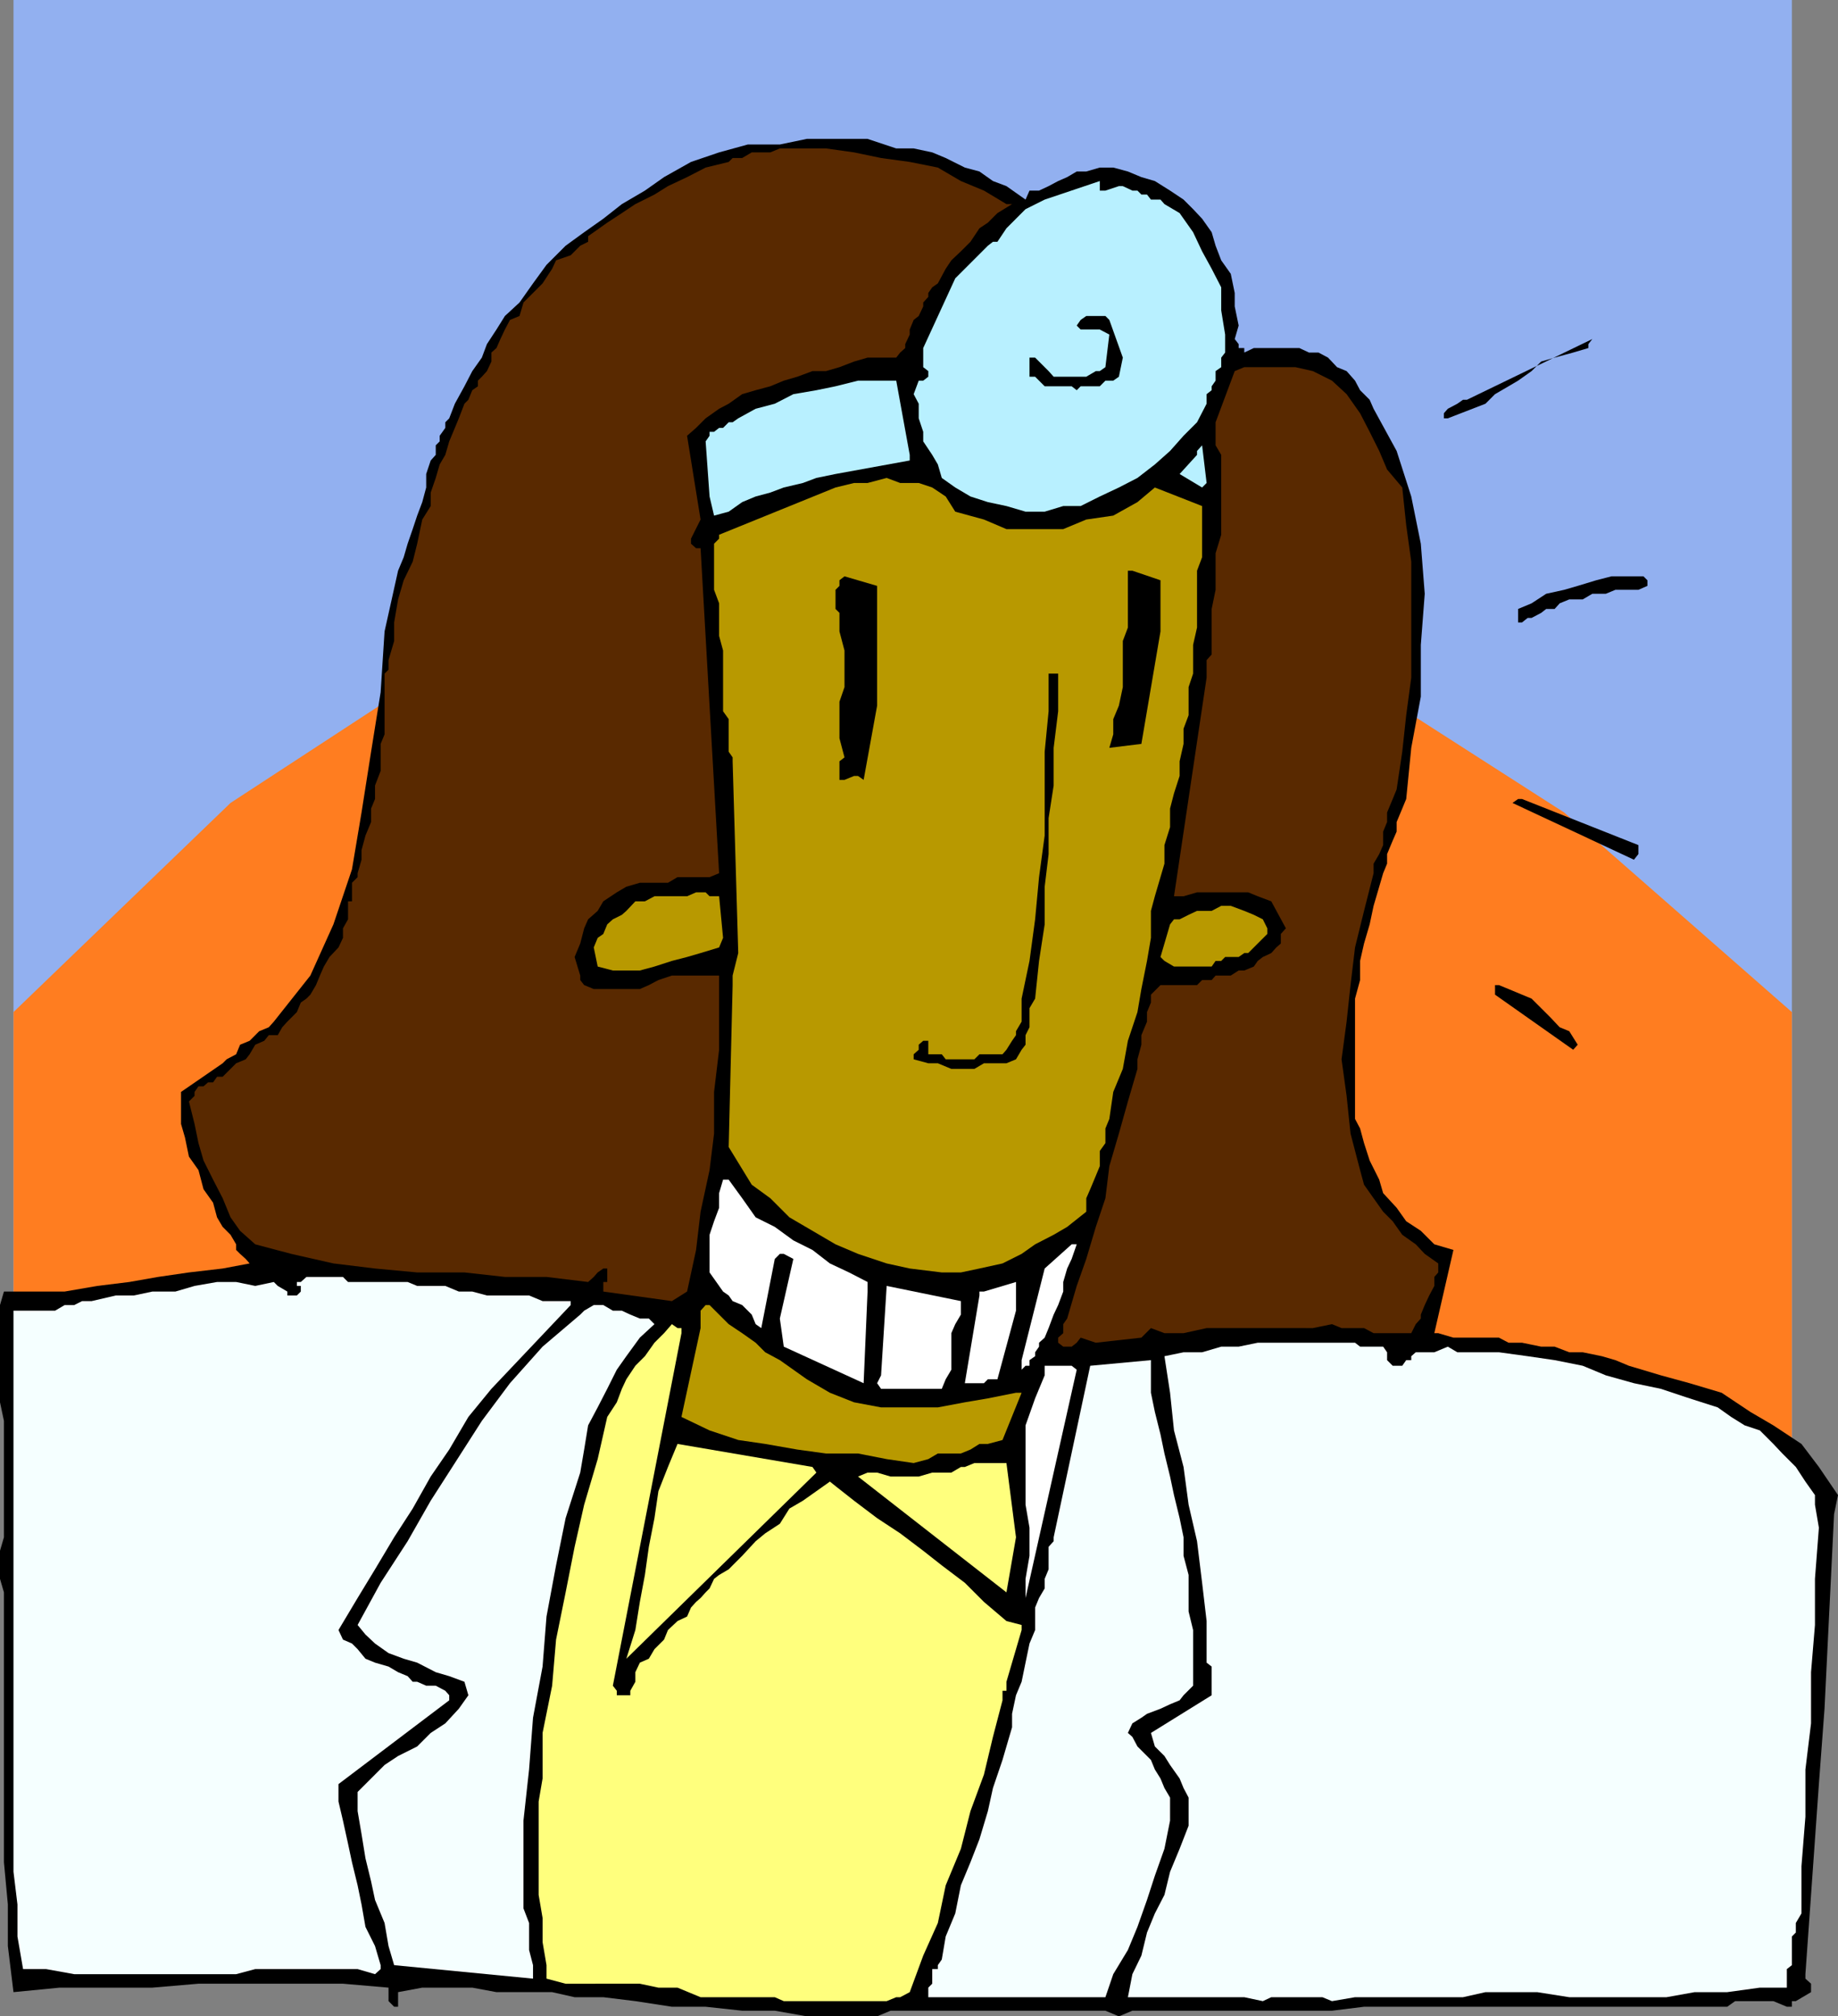 <svg xmlns="http://www.w3.org/2000/svg" width="326.898" height="358.602"><rect width="100%" height="100%" fill="#808080" stroke="none"/><path fill="#92b0f0" d="M2.398 0H318.7v336.3H2.4V0"/><path fill="#ff7d20" d="M2.398 180 41 142.8l38.898-25.402L119.5 101.5l39.898-4L198 103.2l40.602 15.902 39.597 25.398 40.5 35.5v170.2H2.4V180"/><path d="m326.898 265.898-3.398-5-3.102-4.097-5-3.301-4.097-2.398-5.102-3.403L300.5 246l-5.102-1.398-5.699-1.704-2.398-1-2.403-.699-3.398-.699h-2.398l-2.602-1h-2.398l-3.403-.7h-2.398l-1.7-.902H258.5l-2.7-.796h-.698L258.5 222.3l-3.398-1-2.403-2.403-2.597-1.699-1.704-2.398-2.398-2.602-.7-2.398-1.698-3.403-1-3.097-.704-2.602L241 199v-21.398l.898-3.301v-3.403l.704-3.097 1-3.403.699-3.296 1-3.403.699-2.398.7-1.7v-1.703l1-2.398.698-1.602V146.2l1-2.398.704-1.7L251 133l1.7-9.102V114.7l.698-9.097-.699-8.903L251 88.301l-2.602-8.102-4.097-7.5-.7-1.597-1.703-1.704L241 67.7l-1.5-1.7-1.7-.7-1.6-1.698-1.7-.903h-1.7l-1.698-.8H223l-1.7.8v-.8h-1v-.7l-.698-.898.699-2.403-.7-3.398v-2.398l-.703-3.403-1.699-2.398-1-2.602-.699-2.398-1.7-2.403-1.6-1.699-1.7-1.699-2.398-1.602-2.704-1.699L203 31.5l-2.398-1-2.602-.7h-2.398l-2.403.7H191.5l-1.7 1-1.6.7-1.7.902-1.7.796h-1.698l-.704 1.602L179 33.102l-2.398-.903-2.403-1.699-2.597-.7-3.403-1.698-2.398-1-3.301-.704h-3.102l-5.097-1.699H143.5l-4.8 1H133l-5.102 1.403-5 1.699-4.796 2.699-3.403 2.398-4.097 2.403-3.301 2.597-3.403 2.403-3.296 2.398-3.403 3.403-2.398 3.296-2.403 3.403-2.597 2.398-1.5 2.403-1.7 2.597-.902 2.403L84 66l-1.398 2.7-1.704 3.1-1 2.598-.699.704v1l-1 1.398v1l-.699.7v1.698l-.898 1-.801 2.403v2.398l-.7 2.602-.902 2.398-.8 2.403-.899 2.597-.7 2.403-1 2.398-2.402 10.8-.699 10.802L66 133.699 64.3 144.5l-1.698 10.102-3.301 9.796-4.102 9.102-6.5 8.2-.898 1-1.7.698-1.703 1.704-1.699.699L42 187.5l-1.7.898-.698.704-7.403 5.097v5.7l.7 2.402.703 3.398 1.699 2.403.898 3.398 1.7 2.398.703 2.602 1 1.7.699.698.699.704 1 1.699v1l.7.699 1 .898.698.801-4.796.903-6 .699-5.5.8L23 228l-5.7.7-5.8 1H.7l-.7 2.402v17.296l.7 3.301v20.7L0 275.8v5l.7 2.398v48l.698 7.5v7.403l1 8.199 8.204-.801h16.5l8.199-.7H61l8.102.7v2.398l1 1h.699V354.3l4.3-.801H84l4.3.8h9.9l4 .9h5.1l5.7.698 6.5 1h6l6.5.704h5.8l5.7 1H156l2.398-1h38.204l2.398 1 2.398-1h35.5l5.704-.704h64.597l1.403-1h6.796l2.403 1h.898v-1h.7l2.703-1.597v-1.5l-1-.903v-.796L323.5 317.3l1-13.403 1.7-34.597.698-3.403"/><path fill="#f5ffff" d="m323.5 271.7-.7-4.098v-1.704l-1.698-2.398-1.704-2.602L317 258.5l-1.602-1.7-2.398-2.402-2.7-.898-2.402-1.5-2.398-1.7-5-1.6-5.102-1.7-4.796-1-5-1.398-4.102-1.704-5-1-4.8-.699-5.098-.699h-7.403l-1.699-1-2.398 1H251.8l-.801.7v.698h-.898l-.704 1H247.7l-1-1V240.5l-.699-1h-4.102l-.898-.7h-17.3l-3.4.7h-3.1l-3.4 1h-3.3l-3.398.7 1 6.5.699 6.698 1.699 6.5.898 6.704 1.5 6.5.903 7.398.8 6.8v7.4l.899.698v5.102l-10.8 6.7.698 2.402 1.704 1.699 1 1.597 1.699 2.403.699 1.699.898 1.7v5l-1.597 4.1-1.7 4.098-1 4.102-1.703 3.3-1.398 3.4-1 4.1-1.602 3.302-.796 4.097H221.3l3.3.7 1.5-.7h9.098l1.7.7 4.101-.7h19.2l4-.898h9.198l5.704.898h17.296l5-.898h5.801L313 353.5h4.8v-3.3l.9-.7v-5.102l.698-.699V342l1-1.7v-8.402l.704-8.796v-8.403l1-8.199v-9.102L322.8 289v-8.2l.699-9.1"/><path d="m293 103.2-.7-.7h-5.698l-2.704.7-3.296 1-2.403.698-3.199.704-2.602 1.699-2.398 1v2.398h.7l1-.8h.698l1.704-.899.898-.7h1.5l.898-1 1.704-.698h2.398l1.7-1h2.402l1.699-.704h4.097L293 104.2v-1m-1.602 48.698v-1.597l-20.699-8.2H270l-1 .7 21.602 10.097.796-1M283.2 60.3l-22.302 10.802h-.699l-1 .699-1.699.898-.7.801v.898h.7l6.7-2.597 1.698-1.7 2.403-1.402 1.699-1L272.398 66l1.704-1.7 2.398-.698 3.3-.903 2.7-.8v-.7l.7-.898M280.602 185.8l-1.5-2.402-1.704-.699-1.597-1.699-1.7-1.7-1.703-1.698-1.699-.704-2.398-1-1.7-.699h-.703v1.7l13.903 9.8.8-.898"/><path fill="#592900" d="M255.8 226.3v-1.6l-2.402-1.7-1.597-1.7-2.403-1.698-1.699-2.403L246 215.5l-1.7-2.398-1.698-2.403-.704-2.597-1.699-6.5-.699-6.704-.898-6.5.898-6.699.7-6.5.8-6.699 1.602-6.5 1.699-6.7v-1.698l1-1.704.699-1.597v-2.403l.7-1.699V144.5l1-2.398.698-1.704 1-6.699.704-6.5.898-6.699V99.898l-.898-6.5-.704-6.699L246.7 83.5l-1.398-3.3-1.7-3.4-1.703-3.3-2.398-3.398-2.602-2.403L233.5 66l-3.102-.7h-9.097l-1.7.7-3.402 9.102v4.097l1 1.7v14.203l-1 3.296v6.5l-.699 3.403v8.097l-.898 1v3.102l-5.801 38.898h1.699l2.398-.699H222l1.7.7 2.402.902 2.597 4.8-.898 1v1.7l-.801.699-.898 1-1.5.7-.903.698-.699 1-1.7.704h-1l-1.402.898H216.2l-.699.8h-1.7l-.902.9h-6.5l-1.699 1.698v1.403L204 180v1.7l-1 2.402v1.699l-.7 2.597v1.704l-1.698 5.796-1.602 5.704-1.7 5.796-.698 5.704-1.704 5.097-1.699 5.7-1.699 4.8-1.7 5.801-.698 1v1.602l-.903.796v.903l.903.699h1.5l.898-.7.7-.902 2.698.903 8.102-.903 1.7-1.699 2.402.903h3.398l4.102-.903H233.5l3.398-.699 1.704.7h4l1.699.902H251l.8-1.602.9-1v-.7l.698-1.698.801-1.704.903-1.699v-1.597l.699-.801"/><path fill="#b89900" d="m225.398 165.102-.796-1.602-1.602-.8-1.7-.7-2.402-.898H217.2l-1.7.898h-2.602l-1.5.7-1.597.8h-1l-.7.898-1.703 5.801.704.7 1.699 1h6.699l.7-1h1l.698-.7h2.403l1-.699H222l3.398-3.398v-1"/><path fill="#b8f0ff" d="M217.898 62.7v-3.2l-.699-4.3v-4.098L215.5 47.8l-1.7-3.102-1.6-3.398-2.4-3.403-2.698-1.597-.704-.801H204.7l-.699-.898h-1l-.7-.704h-.902l-1.699-.796h-.7l-2.398.796h-1V32.2l-9.802 3.3-3.403 1.7-1.699 1.698-.699.704-1 1L177.398 43h-.796l-.903.7-5.8 5.8-5.7 12.398v3.403l.903.699v1l-.903.7h-.8l-.899 2.402.898 1.699v2.597l.801 2.403V78.5l1.602 2.398 1 1.704L167.5 85l2.398 1.7 2.704 1.6 3.097 1L179 90l3.398 1h3.403l3.3-1h3.098l3.403-1.7L199 86.7l3.3-1.7 3.098-2.398 2.704-2.403L210.5 77.5l2.398-2.398 1.704-3.301v-1.7l.898-.703V68.7l.7-1V66l1-.7v-1.698l.698-.903m-3.296 23.199L213.8 79.2l-.903 1v.7l-3.097 3.402 4 2.398.8-.8"/><path fill="#b89900" d="M213.8 96.7V90l-8.402-3.3-3.097 2.6L198 91.7l-4.8.698-4.098 1.704H179l-4-1.704L169.898 91l-1.699-2.7-2.398-1.6-2.403-.802h-3.296L157.699 85l-3.398.898h-2.403l-3.296.801-20.704 8.403v.699l-.898.898v8.2l.898 2.402v5.8l.704 2.598V126.5l1 1.398v5.801l.699 1v.7l1 34.101-1 4v1.7l-.7 28.8 4.098 6.7 3.301 2.402 3.398 3.398 4.102 2.398 4.102 2.403 4 1.699 5.097 1.7 4.102.902 5.699.699h3.398l3.301-.7 4.102-.902 3.398-1.699 2.403-1.7 3.296-1.698 2.403-1.403 3.398-2.699v-2.398l.7-1.602 1-2.398.703-1.704V204.7l1-1.398V200.7l.698-1.7.699-4.8 1.7-4.098.902-5L202.3 180l.699-4.102 1-5 .7-4.097V162l.698-2.602 1-3.398.704-2.398V150.3l1-3.2v-3.3l.699-2.7 1-3.101v-2.602l.699-3.097v-2.7l.898-2.402v-5l.801-2.398v-5.102l.7-3.097V101.5l.902-2.398v-2.403"/><path fill="#f5ffff" d="M212.2 299.102v-9.204l-.802-3.296v-6.5l-.898-3.403v-3.3l-.7-3.399-1-4.102-.698-3.296-1-4.102-.704-3.398-1-4-.699-3.403v-5.8l-10.8 1-6.5 30.5v.703l-.899 1v4l-.7 1.699v1.699l-1 1.7-.698 1.698v4l-1 2.403-.704 3.398-.699 3.403-1 2.398-.699 3.3v2.4l-1 3.402-.7 2.398-1.698 5-.903 4.102-1.5 5-1.597 4.097-1.704 4.102-1 5-1.699 4.097-.699 4.102-.7 1v.7h-1v2.6l-.698.7v1.7h31.5l1.398-4.098 2.602-4.301 1.699-4.102 1.699-4.8 1.398-4.297 1.704-4.801 1-5v-4.102l-1-1.699-.704-1.7-1-1.6-.699-1.7-2.398-2.398-.903-1.704-.796-.699.796-1.699 1.602-1 1-.7 2.398-.902 1.704-.796 1.699-.704.699-.898 1.7-1.7v-.698"/><path d="M206.398 112.3v-9.1l-5-1.7h-.796v10.102l-.903 2.398v8.2l-.699 3.3-1 2.398v2.704l-.7 2.398 5.7-.7 3.398-20M199.7 63.602l-2.4-6.704-.698-.699h-3.403l-1 .7-.699 1 .7.703h3.402l1.699.898-.7 5.8-1 .7h-.703l-1.699 1h-5.8l-.899-1-2.398-2.398h-1V67h1l1.699 1.7h4.8l.899.698.7-.699h3.402l1-1H198l1-.699.7-3.398"/><path fill="#fff" d="m191.5 243.602-.898-.704H185.8v1.704l-1.7 4.097-1.703 4.801v14.102l.704 4.097v5l-.704 4.102v3.398l9.102-40.597m.001-22.302h-.898l-4.801 4.302-4.102 16.296v1.704l.7-.704h.703v-1l1-.699v-.699l.699-1v-.7l1-.902.699-1.699.898-2.398.801-1.7.903-2.402V228l.699-2.398.8-1.704.899-2.597"/><path d="M188.2 126.5v-6.7h-1.7v6.7l-.7 7.2v14.902l-1 7.398-.698 7.5-1 7.398-1.403 6.704v4.097l-1 1.7v.703l-.699 1-1 1.597-.7.801h-4.1l-.9.898h-5.1l-.7-.898h-2.398v-2.398h-.903l-.8.699v.898l-.899.801v.898l2.602.704h1.699l2.398 1h4.102l1.699-1h4l1.7-.704 1-1.699.698-.898v-1.7l.704-1.402v-3.398l1-1.7.699-6.703 1-6.5V157.7l.699-5.8v-6.4l.898-5.8V133l.801-6.5"/><path fill="#ffff7d" d="M181.7 289.898V289l-2.7-.7-4-3.402-3.398-3.398-4.102-3.102-3.3-2.597-4.098-3.102L156 270l-4.102-3.102-3.296-2.597-1-.801-2.403 1.7-2.398 1.698-2.403 1.403L138.7 271l-2.597 1.7-1.704 1.402-2.398 2.597-1.7 1.7-.698.703-1.704 1-.898.699-.8 1.699-.7.7-.898 1-.801.698-.903 1-.699 1.602-1.699.8-1.7 1.598-.698 1.704-1.704 1.699-1 1.699-1.597.7-.801 1.698v1.704l-.898 1.597v.801H109.7v-.8l-.699-.9 12.2-62.698v-.903h-.7l-1-.699-1.398 1.602-1.704 1.699-1.699 2.398-1.699 1.7-1.602 2.402-.796 1.699-.903 2.398L108 252l-1.7 7.5-2.402 8.102-1.699 7.5-1.597 8.097-1.704 8.403-.699 8.199-1.699 8.398v8.102l-.7 4.097V337l.7 4.102v4.296l.7 4.102v2.398l3.402.903H113.8l3.3.699h3.399l4.102 1.7H137.8l1.597.698H157.7l1.7-.699h.703l1.699-.898 2.398-6.5 2.602-5.801 1.398-6.7 2.7-6.5 1.703-6.698 2.398-6.5 1.602-6.704 1.699-6.5V300.7H179v-1.597l2.7-9.204"/><path fill="#b89900" d="m180.7 247.7-5 1-4.098.698-4.801.903h-10.102l-4.8-.903-4.297-1.699-4.102-2.398-2.398-1.7-2.403-1.703-2.597-1.398-1.704-1.7-2.398-1.698-2.398-1.602-1.704-1.7-1.699-1.698h-.699l-.898 1v3.097L121.199 252l5 2.398 5.102 1.704 4.8.699 5.7 1 5.097.699h5.704l5.097 1 4.801.7 2.602-.7 1.699-1h4.097l1.704-.7 1.597-1h1.5l2.602-.698 3.398-8.403h-1"/><path fill="#fff" d="M180.7 233.102V228l-5.7 1.7h-.8v.698L171.601 246H175l.7-.7h1.698l3.301-12.198"/><path fill="#ffff7d" d="M180.7 273.398 179 260.2h-5.7l-1.698.7h-.704l-1.699 1h-3.398l-2.403.703h-5l-2.398-.704h-1.7l-1.698.704L179 283.199l1.7-9.8"/><path fill="#592900" d="m179 36.3-4-2.402-4.102-1.699-4.097-2.398-5-1-5.102-.7-4.8-1-5-.703h-8.2l-1.699.704h-3.3l-1.7 1h-1.7l-.698.699-4.102 1-3.3 1.699-3.4 1.602-2.402 1.5L113 36.3l-2.398 1.597L108 39.602l-2.398 1.699-1 .699v1l-1.403.7-1.699 1.698-2.602.903-.699 1.5-1.699 2.597-1.7 1.704-1.698 1.699-.704 2.398-1.699.7-.898 1.703L89 60.3l-.7 1.597-.902.801V64.3l-.796 1.7-.903 1-.699.7v1l-1 .698-.7 1.704-.698.699-1 2.597-.704 1.704-1 2.398-.699 2.398-1 1.704L77.5 85l-.898 2.602V90l-1.5 2.398-.903 4.301-.8 3.2-1.598 3.3-1 3.403-.7 4.097V114l-1 3.398v1.704l-.703.699v10.8l-.699 1.7v4.8l-1 2.598v2.403L66 143.8v2.398l-1 2.403-.7 2.597v1.7l-.698 2.402v.7l-1 1v3.3h-.704v3.2L61 165.102v1.699l-.8 1.699-1.598 1.7-1 1.698-.704 1.602-.699 1.7-1 1.698-.699.704-1 .699-.7 1.699-1.698 1.7-.903 1-.8 1.402H47.8l-.801 1-1.602.699-1 1.699-.699.898-1.699.704-2.398 2.398h-1l-.704 1H37l-.8.7h-.9l-.698 1v.698l-1 1 1 4 .699 3.403.898 3.097 1.7 3.403 1.703 3.3L41 216.5l1.7 2.398 2.698 2.403L51.801 223l7.5 1.7 7.398.902 7.5.699h8.403l7.199.8h7.398l7.403.899 1-.898.699-.801 1-.7H108V228h-.7v1.7l12.2 1.698 2.7-1.699 1.6-7.398.802-6.801 1.597-7.398.801-6.5v-7.403l.898-7.5V173.5H119.5l-2.398.8-1.704.9-1.597.698h-8.2l-1.703-.699-.699-.898v-.801l-1-3.3 1-2.4.7-2.698.703-1.602 1.699-1.5 1-1.7 2.398-1.6 1.7-1 2.402-.7h5l1.699-1h5.7l1.698-.7-3.296-57.8h-.801l-.903-.8v-.9l1.704-3.402-2.403-14.898 1.602-1.398 1.699-1.704 2.398-1.699 1.704-.898L132 70.1l2.398-.703L137 68.7l2.398-1 2.403-.699 2.699-1h2.398l2.403-.7 2.597-1 2.403-.698h5.097l.704-.903.898-.8v-.7l.8-1.699v-.898l.7-1.704.898-.699.801-1.699v-.7l.903-1v-.698l.699-1 1-.704 1.398-2.597 1-1.5 1.7-1.602 1.702-1.7 1.597-2.398 1.5-1 1.7-1.704L180 36.301h-1"/><path fill="#fff" d="M170.898 233.8v-2.402L157.7 228.7l-1 15.903L156 246l.7 1h10.8l.7-1.7 1-1.698v-6.5l.698-1.602 1-1.7"/><path fill="#b8f0ff" d="M161.8 80.898 159.399 67.7h-6.796l-4 1-3.403.7-4.097.703L137.8 71.8l-3.403.898-3.097 1.7-1 .703h-.7l-1 1h-.703L127 76.8h-.8v.699l-.7 1 .7 9.8.8 3.4 2.602-.7L132 89.3l2.398-1 2.602-.698 2.398-.903 3.403-.8 2.398-.899 3.403-.7 13.199-2.402v-1"/><path d="M156 125.5v-21.3l-5.8-1.7-.9.7v1l-.698.698v3.403l.699.699v3.3l.898 3.4v6.5l-.898 2.6v6.5l.898 3.4-.898.698v3.301h.898l1.7-.699h.703l1 .7L156 125.5"/><path fill="#fff" d="M154.3 229.7V228l-3.3-1.7-3.398-1.6-3.102-2.4-3.398-1.698-3.301-2.403-3.403-1.699-2.398-3.398-2.398-3.301h-1l-.704 2.398v2.602l-.898 2.398-.8 2.403v6.699l1.698 2.398.704 1 1 .7.699 1 1.699.703 1.7 1.699.698 1.699 1 .7 2.403-12.302.898-.898h.7l1.703.898-2.403 10.602.7 5 14.203 6.5.699-16.3"/><path fill="#ffff7d" d="m144.5 260.898-24-4.097-1.7 4.097-1.698 4.301-.704 4.801-1 5.102-.699 5-.898 4.796-.801 5-1.602 5.102 33.801-33.102-.699-1"/><path fill="#b89900" d="m128.602 166.8-.704-7.402H126.2l-.699-.699h-1.7l-1.6.7h-5.802l-1.699.902H113L111.398 162l-.796.7-1.602.8-1 .898-.7 1.704-1 .699-.698 1.699.699 3.398 2.699.704h4.8l2.598-.704 3.102-1 2.7-.699 2.402-.699 3.296-1 .704-1.7"/><path fill="#f5ffff" d="m116.398 235.5-1-1h-1.597l-1.7-.7-1.5-.698H109l-1.7-1h-1.698l-1.704 1-.699.699L96.5 239.5l-5.8 6.5-5 6.7-4.802 7.5-4.296 6.698-4.102 7.204-4.8 7.398-4.098 7.5L65 290.7l1.7 1.6 2.402 1.7 2.699 1 2.398.7 3.301 1.698 2.398.704 2.704 1 .699 2.398-1.7 2.398L79.2 306.5l-2.597 1.7-2.403 2.402-3.398 1.699-2.403 1.597L66 316.301l-2.398 2.398v3.403l.699 4.097L65 330.5l1 4.102.7 3.296L68.397 342l.704 4.102 1 3.398 24.699 2.398V349.5l-.7-2.7V342l-1-2.602v-15.597l1-9.102.7-9.199 1.699-9.102.7-8.898 1.698-9.102 1.704-8.398 2.597-8.102.7-4.097.703-4.301 1.699-3.2 1.7-3.3 1.7-3.398 1.698-2.403 2.403-3.3 2.597-2.399"/><path fill="#f5ffff" d="M101.5 231.398h-5l-2.398-1h-7.5L84 229.7h-2.398l-2.403-1h-5L72.5 228H61.898l-.898-.898h-6.5l-1 .898h-.7v.7h.7v1l-.7.698h-1.698v-.699l-1.704-1L48.7 228l-3.3.7-3.4-.7h-3.398l-4 .7-3.403 1h-4.097l-3.301.698h-3.2l-4.3 1h-1.7l-1.402.704H11.5l-1.7 1H2.399v99.796l.704 5.801v5.7l1 5.8H8.2l5 .903H42l3.398-.903h18.204l3.097.903 1-.903v-.699l-1-3.398L65 342.699l-.7-4-.698-3.398-1-4.102-.704-3.3L61 323.8l-.8-3.403V317.3l19.698-14.903v-.898l-.699-.8-1.699-.9h-1.7l-1.6-.698h-.802l-.898-1-1.7-.704-1.698-1-2.403-.699L65 295l-1.398-1.7-1-1-1.602-.698-.8-1.704 3.402-5.699 3.097-5.097 3.403-5.704 3.296-5.097 3.204-5.7 3.296-4.8L83.301 252l4.097-5 14.102-14.898v-.704"/></svg>
